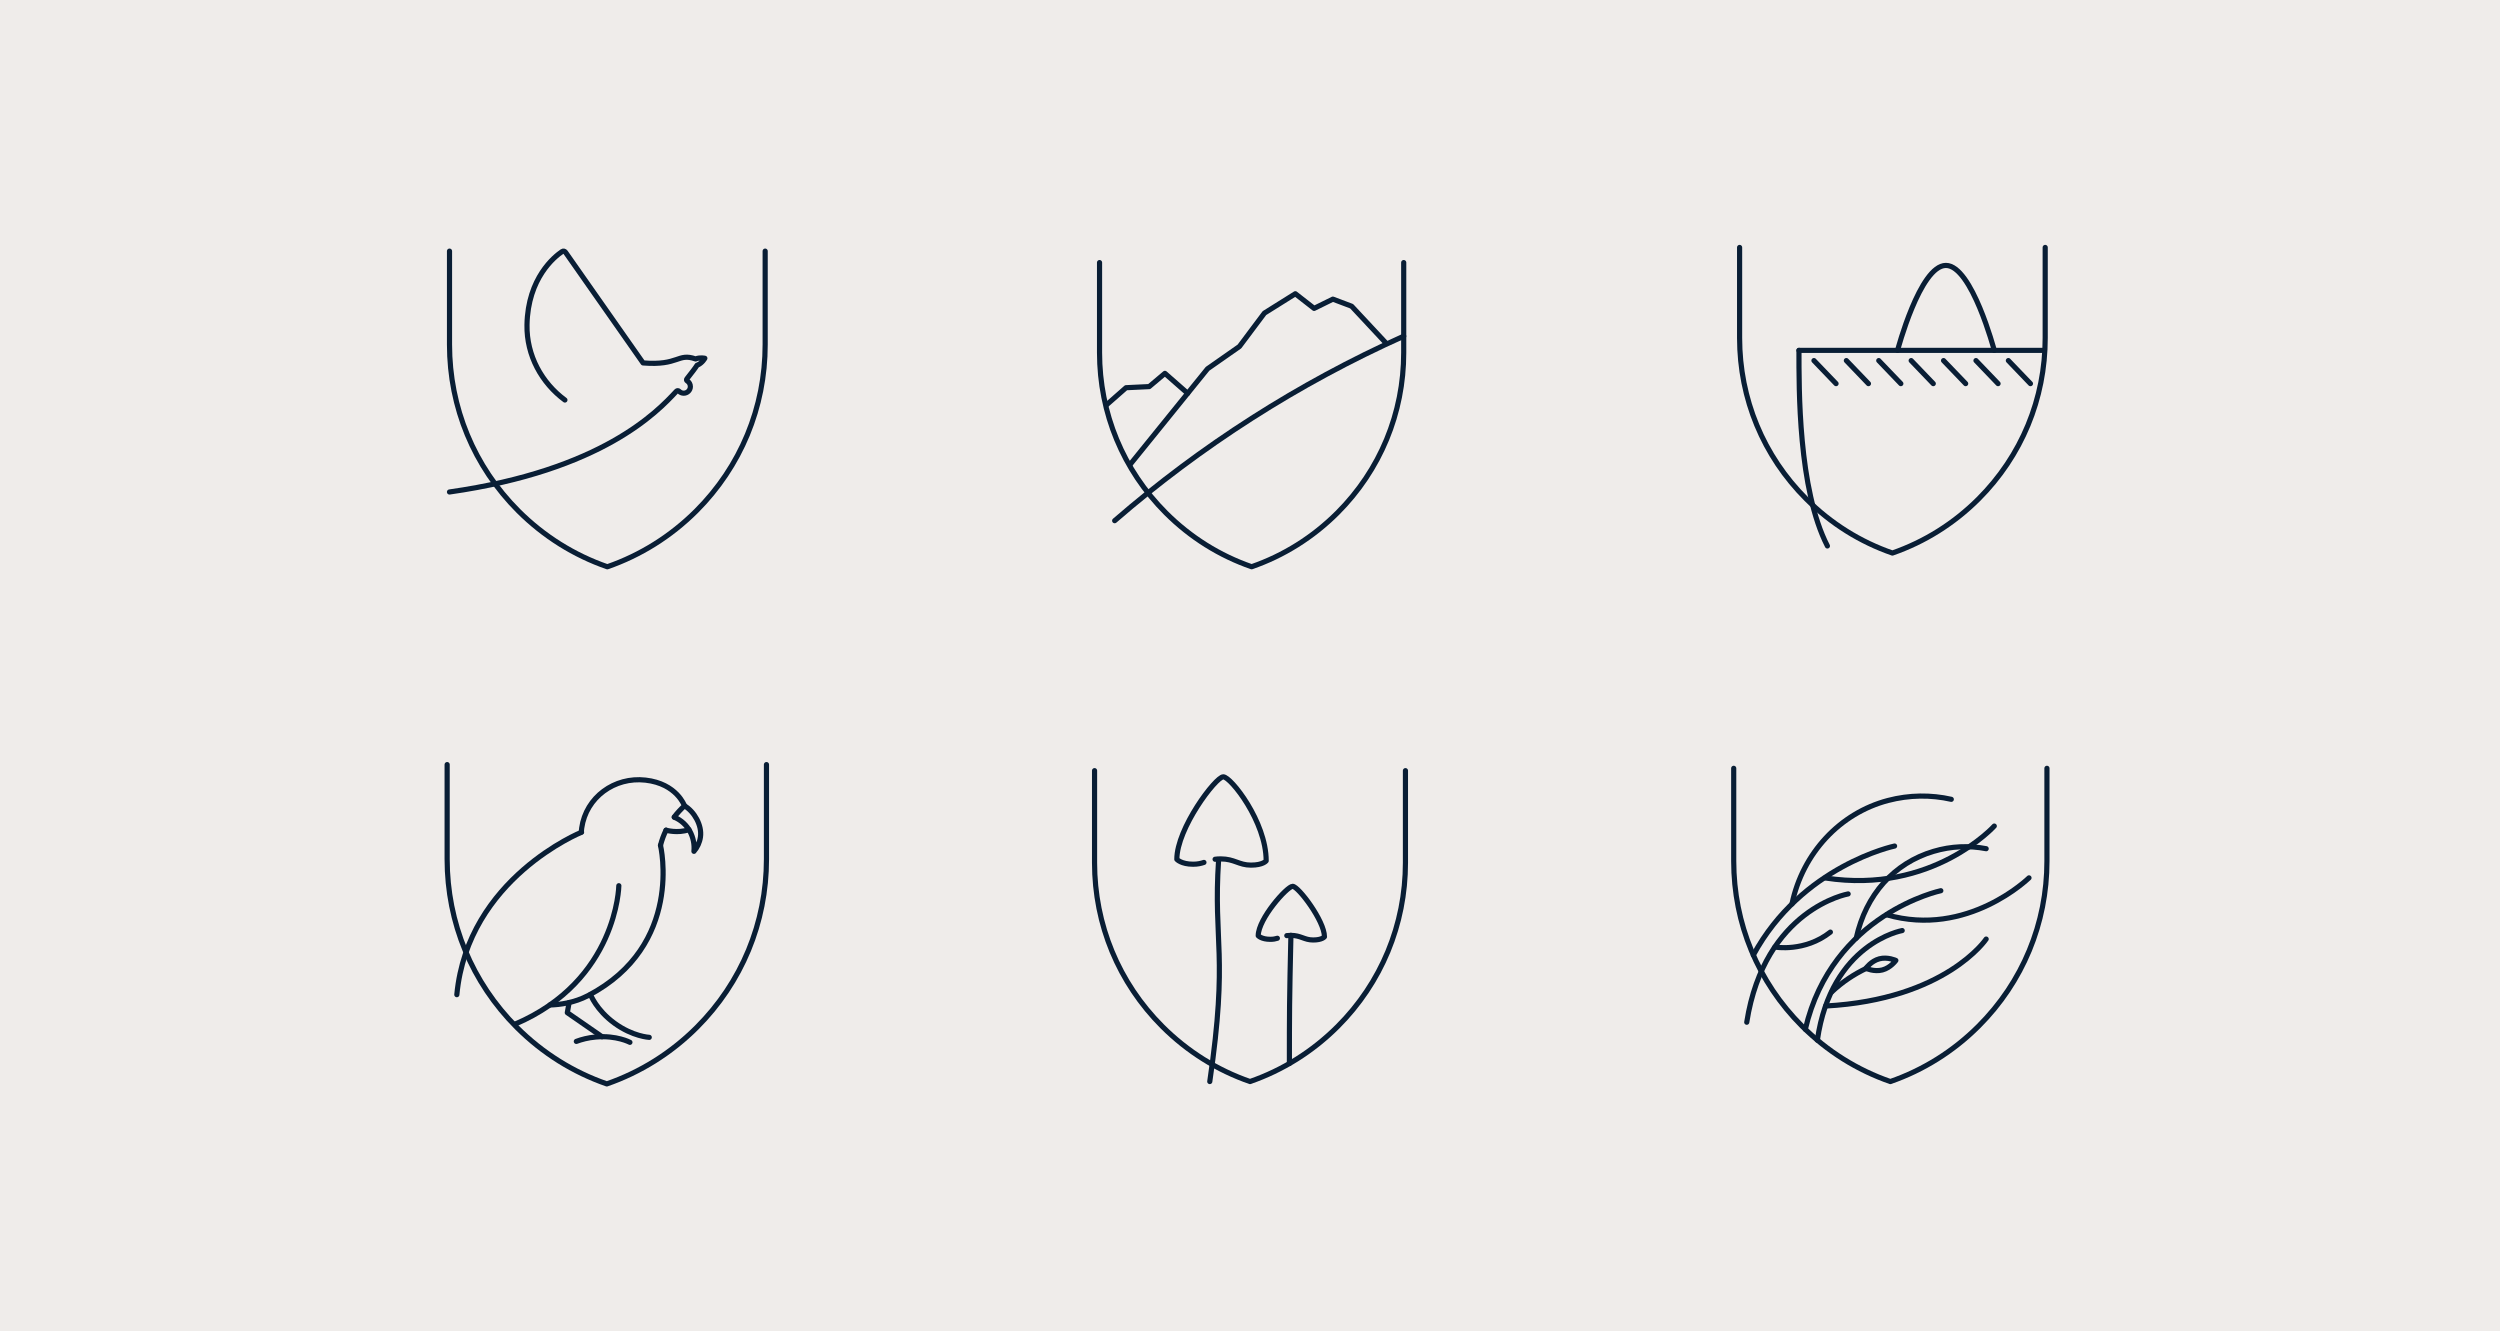 <?xml version="1.0" encoding="UTF-8"?>
<svg id="Layer_1" data-name="Layer 1" xmlns="http://www.w3.org/2000/svg" viewBox="0 0 1690 900">
  <defs>
    <style>
      .cls-1 {
        stroke-miterlimit: 10;
      }

      .cls-1, .cls-2, .cls-3 {
        fill: none;
        stroke: #091e35;
        stroke-linecap: round;
      }

      .cls-1, .cls-3 {
        stroke-width: 3.49px;
      }

      .cls-4 {
        fill: #efecea;
      }

      .cls-2 {
        stroke-width: 3.5px;
      }

      .cls-2, .cls-3 {
        stroke-linejoin: round;
      }
    </style>
  </defs>
  <rect class="cls-4" width="1690" height="900"/>
  <line class="cls-1" x1="1241.17" y1="259.33" x2="1226.23" y2="243.76"/>
  <line class="cls-1" x1="1263.07" y1="259.33" x2="1248.14" y2="243.76"/>
  <line class="cls-1" x1="1284.97" y1="259.33" x2="1270.04" y2="243.76"/>
  <line class="cls-1" x1="1306.89" y1="259.33" x2="1291.95" y2="243.76"/>
  <line class="cls-1" x1="1328.79" y1="259.33" x2="1313.84" y2="243.76"/>
  <line class="cls-1" x1="1350.69" y1="259.33" x2="1335.76" y2="243.76"/>
  <line class="cls-1" x1="1372.59" y1="259.33" x2="1357.66" y2="243.76"/>
  <g>
    <path class="cls-1" d="M1216.1,236.86c0,25.51-.49,93.81,19.23,132.21"/>
    <path class="cls-3" d="M1175.97,167.27v61.2c0,41.11,16.01,79.77,45.06,108.82,16.68,16.68,36.56,29.05,58.23,36.57,21.66-7.52,41.53-19.89,58.23-36.57,29.08-29.07,45.06-67.7,45.06-108.82v-61.2"/>
  </g>
  <line class="cls-1" x1="1216.1" y1="236.86" x2="1381.83" y2="236.86"/>
  <path class="cls-1" d="M1282.75,236.86s15.16-57.43,32.69-57.43,32.69,57.43,32.69,57.43"/>
  <g>
    <path class="cls-3" d="M1171.99,519.38v62.73c0,42.13,16.41,81.76,46.19,111.54,17.1,17.1,37.48,29.77,59.68,37.48,22.21-7.71,42.56-20.38,59.68-37.48,29.81-29.81,46.19-69.4,46.19-111.54v-62.73"/>
    <path class="cls-3" d="M1319.07,540.34c-13.68-3.1-28.3-3.02-42.83.8-32.32,8.52-57.7,35.52-64.87,69.96"/>
    <path class="cls-3" d="M1234,593.52c72.31,11.19,114.13-35.1,114.13-35.1"/>
    <path class="cls-3" d="M1238.21,670.59c7.12-6.7,14.69-11.8,23.79-16.17"/>
    <path class="cls-3" d="M1270.48,648.15c5.59-1.45,11.12,1.11,11.12,1.11,0,0-3.54,4.98-9.13,6.43-5.61,1.45-11.12-1.11-11.12-1.11,0,0,3.54-4.98,9.13-6.43Z"/>
    <path class="cls-3" d="M1342.65,573.72c-11.46-2.2-23.63-1.78-35.6,1.8-26.68,7.94-45.71,29.17-52.25,58.68"/>
    <path class="cls-3" d="M1275.42,618.4c54.6,15.8,96.18-24.96,96.18-24.96"/>
    <path class="cls-3" d="M1342.65,634.81s-27.26,40.84-108.54,45.26"/>
    <path class="cls-3" d="M1199.81,640.21s20.17,3.63,37.53-10.11"/>
    <path class="cls-3" d="M1249.35,604.29s-56.45,9.95-68.55,86.74"/>
    <path class="cls-3" d="M1280.74,571.92s-62.78,13.26-95.5,73.72"/>
    <path class="cls-3" d="M1285.88,629.06s-47.93,8.45-57.35,74.09"/>
    <path class="cls-3" d="M1312,602.12s-73.5,15.54-91.61,93.7"/>
  </g>
  <g>
    <path class="cls-2" d="M302.27,516.87v63.94c0,42.96,16.73,83.34,47.09,113.7,17.45,17.45,38.2,30.35,60.84,38.21,22.64-7.86,43.39-20.77,60.84-38.21,30.37-30.37,47.09-70.74,47.09-113.7v-63.94"/>
    <path class="cls-2" d="M450.26,561.22s7.82,2.31,15.45-.38"/>
    <path class="cls-2" d="M446.49,571.44s16.11,67.55-48.92,101.57c-9.36,4.9-19.04,6.18-25.84,6.35"/>
    <path class="cls-2" d="M455.89,552.46c9.53,4.05,14.12,13.8,13.22,23.03h0c2.27-2.64,3.84-5.92,4.39-9.62,1.18-7.96-4.22-17.32-10.78-21.14"/>
    <path class="cls-2" d="M308.82,672.39c7.46-78.83,84.32-109.8,84.32-109.8"/>
    <path class="cls-2" d="M418.33,598.75s-1.04,64.11-70.2,93.59"/>
    <path class="cls-2" d="M455.74,552.34c2.19-2.87,4.56-5.39,6.98-7.61,0,0-5.2-14.97-26.36-17.37-20.93-2.37-40.16,11.53-43.13,32.38-.13.91-.22,1.84-.29,2.75h0"/>
    <path class="cls-2" d="M446.49,571.44c.94-3.7,2.22-7.1,3.75-10.23"/>
  </g>
  <polyline class="cls-2" points="384.73 677.72 383.5 684.57 406.97 700.81"/>
  <g>
    <path class="cls-2" d="M389.6,703.98c3.47-1.3,7.89-2.5,13.15-2.96,14.05-1.25,23.07,3.59,23.07,3.59"/>
    <path class="cls-2" d="M438.88,701.25s-11.09-.53-23.44-9.52c-12.35-8.99-16.26-19.39-16.26-19.39"/>
  </g>
  <g>
    <path class="cls-3" d="M381.88,270.41c-15.55-11.49-26-29.98-25.63-50.81.59-31.77,18.7-46.17,23.79-49.58.72-.48,1.68-.29,2.19.43l52.49,74.89c24.3,1.98,23.26-6.96,35.5-2.69,3.04-1.22,6.26-.45,6.26-.45,0,0-1.65,3.1-4.8,4.51-.16.08-.32.13-.48.19-.85,1.49-4.13,5.73-6.91,9.25-.35.43-.24,1.07.24,1.36,1.31.77,2.16,2.19,2.16,3.81,0,2.45-2,4.48-4.48,4.48-1.23,0-2.35-.5-3.15-1.31-.5-.5-1.33-.56-1.81,0-12.96,14.03-50.36,53.37-153.39,68.09"/>
    <path class="cls-3" d="M303.87,169.76v63.22c0,42.45,16.54,82.39,46.54,112.39,17.23,17.23,37.77,30.01,60.14,37.77,22.38-7.76,42.89-20.54,60.15-37.77,30.01-30.03,46.55-69.93,46.55-112.39v-63.22"/>
  </g>
  <polyline class="cls-3" points="802.87 265.89 787.48 252.4 776.86 261.34 761.21 262.09 748.05 273.65"/>
  <polyline class="cls-3" points="764.14 313.78 816.29 249.31 837.85 234.23 854.75 211.66 875.64 198.57 888.34 208.47 901.03 202.22 913.71 207.01 937.15 232.14"/>
  <g>
    <path class="cls-3" d="M743.29,177.5v60.92c0,40.92,15.93,79.39,44.85,108.31,16.61,16.61,36.39,28.92,57.96,36.39,21.56-7.47,41.33-19.79,57.96-36.39,28.94-28.94,44.85-67.4,44.85-108.31v-60.92"/>
    <path class="cls-3" d="M948.92,227.26c-71.33,32-137.08,74.18-195.4,124.72"/>
  </g>
  <g>
    <path class="cls-3" d="M739.92,520.96v62.26c0,41.82,16.28,81.14,45.84,110.7,16.97,16.97,37.2,29.56,59.24,37.2,22.04-7.64,42.24-20.23,59.24-37.2,29.55-29.55,45.84-68.88,45.84-110.7v-62.26"/>
    <path class="cls-3" d="M823.77,581.38c-3.68,56.01,6.65,63.55-5.96,149.74"/>
    <path class="cls-3" d="M869.88,632.48c.81-.11,1.71-.16,2.73-.16,6.8,0,9.03,3.11,15.1,3.11s7.62-2.15,7.62-2.15c0-10.85-17.73-34.13-21.49-34.13s-23.28,21.96-23.28,33.39c0,0,2.16,2.44,8.17,2.44,2,0,3.47-.29,4.78-.71"/>
    <path class="cls-3" d="M872.66,632.3c-1.03,43.9-1.03,53.46-1.03,86.64"/>
    <path class="cls-3" d="M821.41,580.86c1.13-.16,2.39-.24,3.86-.24,9.17,0,12.19,4.2,20.39,4.2s10.27-2.89,10.27-2.89c0-26.54-23.93-56.8-29-56.8s-31.39,34.79-31.39,55.77c0,0,2.92,3.31,11.01,3.31,3.15,0,5.31-.55,7.31-1.21"/>
  </g>
</svg>